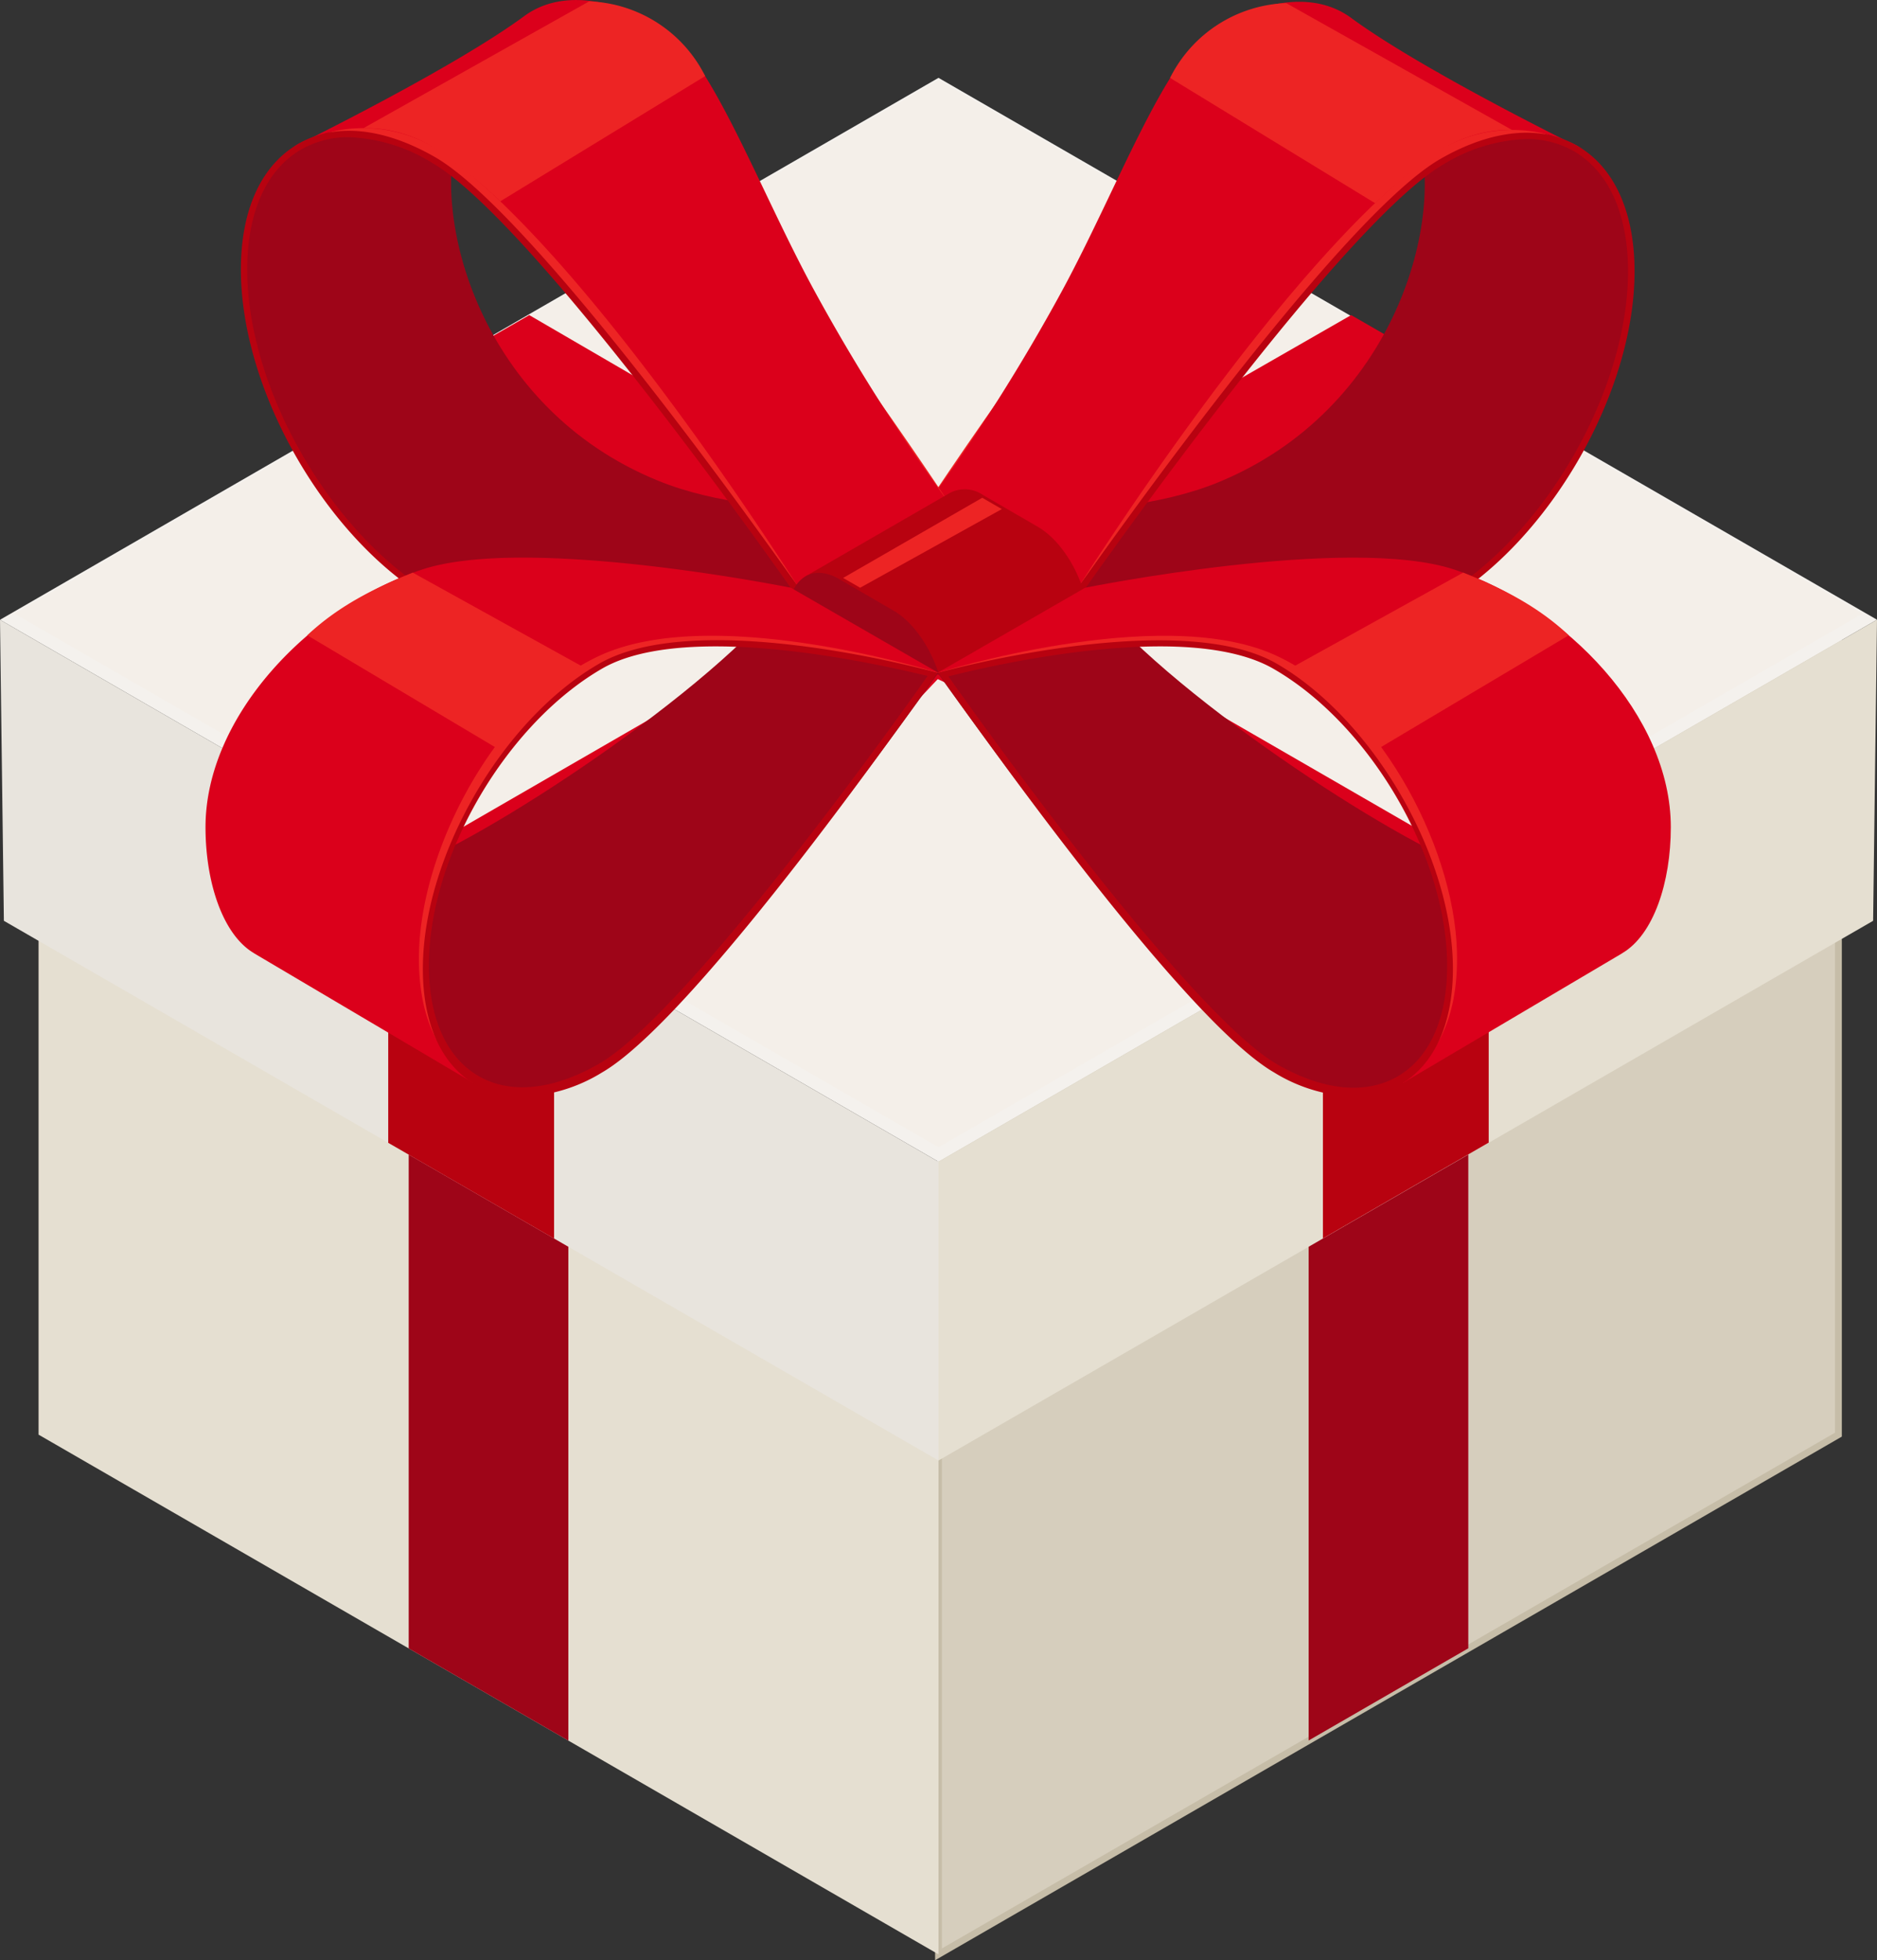 <svg xmlns="http://www.w3.org/2000/svg" viewBox="0 0 275.92 288.09"><rect x="0" y="0" width="275.92" height="288.09" fill="#333333" stroke="none"/><defs><style>.cls-1{fill:#d6cebd;stroke:#c6bda8;stroke-miterlimit:10;}.cls-2{fill:#f4f1ed;}.cls-3{fill:#f4efe9;}.cls-4{fill:#db001b;}.cls-5{fill:#fd61cd;}.cls-6{fill:#e5dfd1;}.cls-7{fill:#9e0518;}.cls-8{fill:#e8e4dd;}.cls-9{fill:#b80210;}.cls-10{fill:#ed2424;}.cls-11{fill:#c40820;}</style></defs><title>EKG-GS-Present</title><g id="Layer_2" data-name="Layer 2"><g id="objects"><polygon class="cls-1" points="270.25 94.75 270.25 210.85 137.96 287.23 137.96 171.13 270.25 94.75"></polygon><polygon class="cls-2" points="137.96 170.74 275.92 91.08 137.96 11.44 0 91.09 137.96 170.74"></polygon><polygon class="cls-3" points="273.76 90.2 137.96 11.79 2.15 90.2 137.96 168.61 273.76 90.2"></polygon><polygon class="cls-4" points="198.62 46.31 222.09 59.83 180.07 83.96 140.29 97.22 120.16 118.56 83.55 139.71 60.08 126.16 99.37 103.47 136.82 92.74 160.07 68.42 198.62 46.31"></polygon><polygon class="cls-4" points="77.8 46.31 114.4 67.6 139.1 94.82 169.28 99.28 215.84 126.16 192.37 139.72 159.21 120.56 138.92 100.31 101.24 82.62 54.32 59.82 77.8 46.31"></polygon><polygon class="cls-5" points="61.84 125.14 85.29 138.7 83.55 139.71 60.08 126.16 61.84 125.14"></polygon><polygon class="cls-5" points="214.07 125.14 215.84 126.16 192.37 139.72 190.6 138.7 214.07 125.14"></polygon><polygon class="cls-6" points="137.96 171.14 137.96 287.23 5.67 210.85 5.67 94.76 137.96 171.14"></polygon><polygon class="cls-7" points="215.84 126.17 215.84 242.25 192.37 255.8 192.37 139.72 215.84 126.17"></polygon><polygon class="cls-7" points="83.55 139.71 83.55 255.82 60.08 242.27 60.08 126.15 83.55 139.71"></polygon><polygon class="cls-6" points="275.92 91.08 275.35 135.33 137.96 214.65 137.96 170.74 275.92 91.08"></polygon><polygon class="cls-8" points="137.96 170.74 137.96 214.65 0.57 135.33 0 91.09 137.96 170.74"></polygon><polygon class="cls-9" points="218.84 124.37 218.84 167.93 194.47 182.01 194.47 138.44 218.84 124.37"></polygon><polygon class="cls-9" points="81.45 138.43 81.45 182.03 57.07 167.96 57.07 124.35 81.45 138.43"></polygon><path class="cls-7" d="M179,70.92c26.19-10.69,33.77-39,29.19-52.33-2.61-7.6-2.46-5.13,3.16-8,10,9.45,29.31,7.28,28.52,29.27-.63,17.78-12.49,39.41-27.89,48.31s-54-1-54-1L136.14,74.29S162.11,77.79,179,70.92Z"></path><path class="cls-10" d="M187.14,11.36c8.09-4.67,45,10.25,45,10.25-5-2.9-12.54-2.27-20.23,2.17-15.4,8.89-53.94,63.33-54,63.36L136.14,74.29S171.74,20.25,187.14,11.36Z"></path><path class="cls-4" d="M178.38,4.22C186.47-.45,193.69-1,198.63,2.64c10.62,7.81,33.92,19.2,33.92,19.2a20.6,20.6,0,0,0-22.11,1C188.39,38.57,158,87.11,158,87.14L136.14,74.29a281.88,281.88,0,0,0,20-31.58C164.3,27.64,171.34,8.28,178.38,4.22Z"></path><path class="cls-11" d="M231.89,22a1.16,1.16,0,0,1-.22-.13Z"></path><path class="cls-9" d="M157.93,87.16l.64.17c1.07.29,18.78,5,34.73,5,7.21,0,14.07-1,18.86-3.73,15.51-9,28.12-30.8,28.12-48.71,0-8.77-3-15.32-8.39-18.45S219.3,19,211.7,23.38c-15.32,8.84-51.84,61-53.39,63.24Zm1.53-.56c4-5.71,38.39-54.15,52.7-62.42a25,25,0,0,1,12.22-3.75,13.94,13.94,0,0,1,7,1.8c5.12,3,7.94,9.23,7.94,17.65,0,17.61-12.41,39.1-27.66,47.91C197.73,95.85,164.5,87.88,159.46,86.6Z"></path><path class="cls-10" d="M189.08.46l33.17,18.63A19,19,0,0,0,210.46,23a74.85,74.85,0,0,0-8.31,6.87L172,11.45A19.89,19.89,0,0,1,189.08.46Z"></path><path class="cls-7" d="M96.74,70.65C70.55,60,63,31.69,67.55,18.33c2.61-7.6,2.46-5.13-3.16-8-10,9.45-29.31,7.28-28.52,29.27C36.5,57.39,48.36,79,63.76,87.92s54-1,54-1L139.55,74S113.58,77.53,96.74,70.65Z"></path><path class="cls-10" d="M88.55,11.1c-8.09-4.68-45,10.25-45,10.25,5-2.9,12.54-2.27,20.23,2.17,15.4,8.89,53.94,63.32,54,63.36L139.55,74S104,20,88.55,11.1Z"></path><path class="cls-4" d="M97.31,4C89.22-.71,82-1.26,77.06,2.37,66.44,10.19,43.14,21.58,43.14,21.58a20.57,20.57,0,0,1,22.11,1c22,15.73,52.45,64.27,52.48,64.31L139.55,74a281.14,281.14,0,0,1-20-31.57C111.39,27.38,104.35,8,97.31,4Z"></path><path class="cls-11" d="M43.8,21.71a1.16,1.16,0,0,0,.22-.13Z"></path><path class="cls-9" d="M117.38,86.35C115.83,84.13,79.31,32,64,23.12,56.39,18.73,49.22,18,43.8,21.17s-8.39,9.68-8.39,18.45c0,17.9,12.61,39.75,28.12,48.71,4.79,2.76,11.65,3.72,18.86,3.72,16,0,33.66-4.7,34.73-5l.64-.18ZM64,87.52c-15.25-8.8-27.66-30.29-27.66-47.9,0-8.43,2.82-14.7,7.94-17.65a13.85,13.85,0,0,1,7-1.81,25,25,0,0,1,12.22,3.76c14.31,8.26,48.68,56.7,52.7,62.42C111.19,87.62,78,95.59,64,87.52Z"></path><path class="cls-10" d="M86.61.2,53.44,18.83a18.91,18.91,0,0,1,11.79,3.89,74.85,74.85,0,0,1,8.31,6.87l30.12-18.41A19.9,19.9,0,0,0,86.61.2Z"></path><path class="cls-9" d="M155.52,99.13H128.67L118.29,84.77l21.39-12.35,0,0a4.75,4.75,0,0,1,4.87.36l8,4.64c4.15,2.39,7.54,8.88,7.54,14.4,0,3-1,5.13-2.64,6v0Z"></path><path class="cls-7" d="M118,99.13a18.54,18.54,0,0,1-2.2-8.34c0-5.53,3.39-8.09,7.54-5.7l8,4.65c2.92,1.68,5.44,5.41,6.69,9.39Z"></path><polygon class="cls-10" points="126.44 86.38 123.94 84.94 144.39 73.16 147.27 74.82 126.44 86.38"></polygon><path class="cls-7" d="M116.26,86.38c-11.21,15.13-46.14,37.68-57,41.27-.07,0-1.54,46.42,30.29,28.76,12.75-7.07,48.4-57.53,48.4-57.53S120.35,94.11,116.26,86.38Z"></path><path class="cls-10" d="M62.6,142.4c0-16.37,11.49-36.29,25.67-44.47s49.69,1,49.69,1l-20-11s-42.6-10.84-56.78-2.65-24.67,21.65-24.67,38c0,8.12,33,35.85,33,35.85l.46-.21C65.41,156.2,62.6,150.5,62.6,142.4Z"></path><path class="cls-4" d="M61.6,139.8c.45-15.86,12-37.11,27.07-43.67,17-7.38,49.29,2.76,49.29,2.76l-21.7-12.51S77.5,78.55,62,83.72c-16.37,5.45-31.79,21.47-31.79,37.85,0,8.11,2.53,15.79,7.1,18.5a.61.61,0,0,0,.1.07l32.14,19,.46-.21C65.41,156.2,61.29,150.62,61.6,139.8Z"></path><path class="cls-9" d="M76.81,161.18a13.62,13.62,0,0,1-6.91-1.77c-5-2.89-7.74-8.93-7.74-17,0-16.49,11.61-36.61,25.9-44.86s47.72.79,49.15,1.17l.6.17-.36.52c-1.41,2-34.85,50.06-48.95,58.21A23.85,23.85,0,0,1,76.81,161.18ZM105.23,95c-6.45,0-12.53.84-16.73,3.27-14,8.11-25.45,27.42-25.45,43.63,0,7.75,2.59,13.52,7.29,16.24s11,2.07,17.72-1.8c13.15-7.6,44.55-51.61,48.3-57C133.2,98.6,118.45,95,105.23,95Z"></path><path class="cls-10" d="M45.17,93.37l28.3,16.85A79.23,79.23,0,0,1,85.68,98l-25-13.84C55.69,86.19,50.08,88.75,45.17,93.37Z"></path><path class="cls-7" d="M159.52,86.38c11.21,15.13,46.14,37.68,57,41.27.06,0,1.54,46.42-30.29,28.76-12.75-7.07-48.41-57.53-48.41-57.53S155.42,94.11,159.52,86.38Z"></path><path class="cls-10" d="M213.18,142.4c0-16.37-11.5-36.29-25.68-44.47s-49.69,1-49.69,1l19.95-11s42.6-10.84,56.78-2.65,24.68,21.65,24.68,38c0,8.12-32.95,35.85-32.95,35.85l-.47-.21C210.36,156.2,213.18,150.5,213.18,142.4Z"></path><path class="cls-4" d="M214.17,139.8c-.44-15.86-12-37.11-27.07-43.67-16.95-7.38-49.29,2.76-49.29,2.76l21.71-12.51s38.76-7.83,54.3-2.66c16.37,5.45,31.79,21.47,31.79,37.85,0,8.11-2.53,15.79-7.11,18.5,0,0-.1.07-.1.07l-32.13,19-.47-.21C210.36,156.2,214.48,150.62,214.17,139.8Z"></path><path class="cls-9" d="M187.28,157.61c-14.11-8.15-47.54-56.18-49-58.21l-.36-.52.61-.17c1.42-.38,35-9.35,49.15-1.17s25.9,28.37,25.9,44.86c0,8.08-2.75,14.12-7.74,17a13.62,13.62,0,0,1-6.91,1.77A23.79,23.79,0,0,1,187.28,157.61Zm-47.86-58.2c3.75,5.36,35.15,49.37,48.3,57,6.72,3.87,13,4.51,17.71,1.8s7.3-8.49,7.3-16.24c0-16.21-11.42-35.52-25.45-43.63C183.07,95.88,177,95,170.55,95,157.32,95,142.58,98.6,139.42,99.41Z"></path><path class="cls-10" d="M230.61,93.37,202.3,110.22A78.36,78.36,0,0,0,190.09,98l25-13.84C220.09,86.19,225.69,88.75,230.61,93.37Z"></path></g></g></svg>